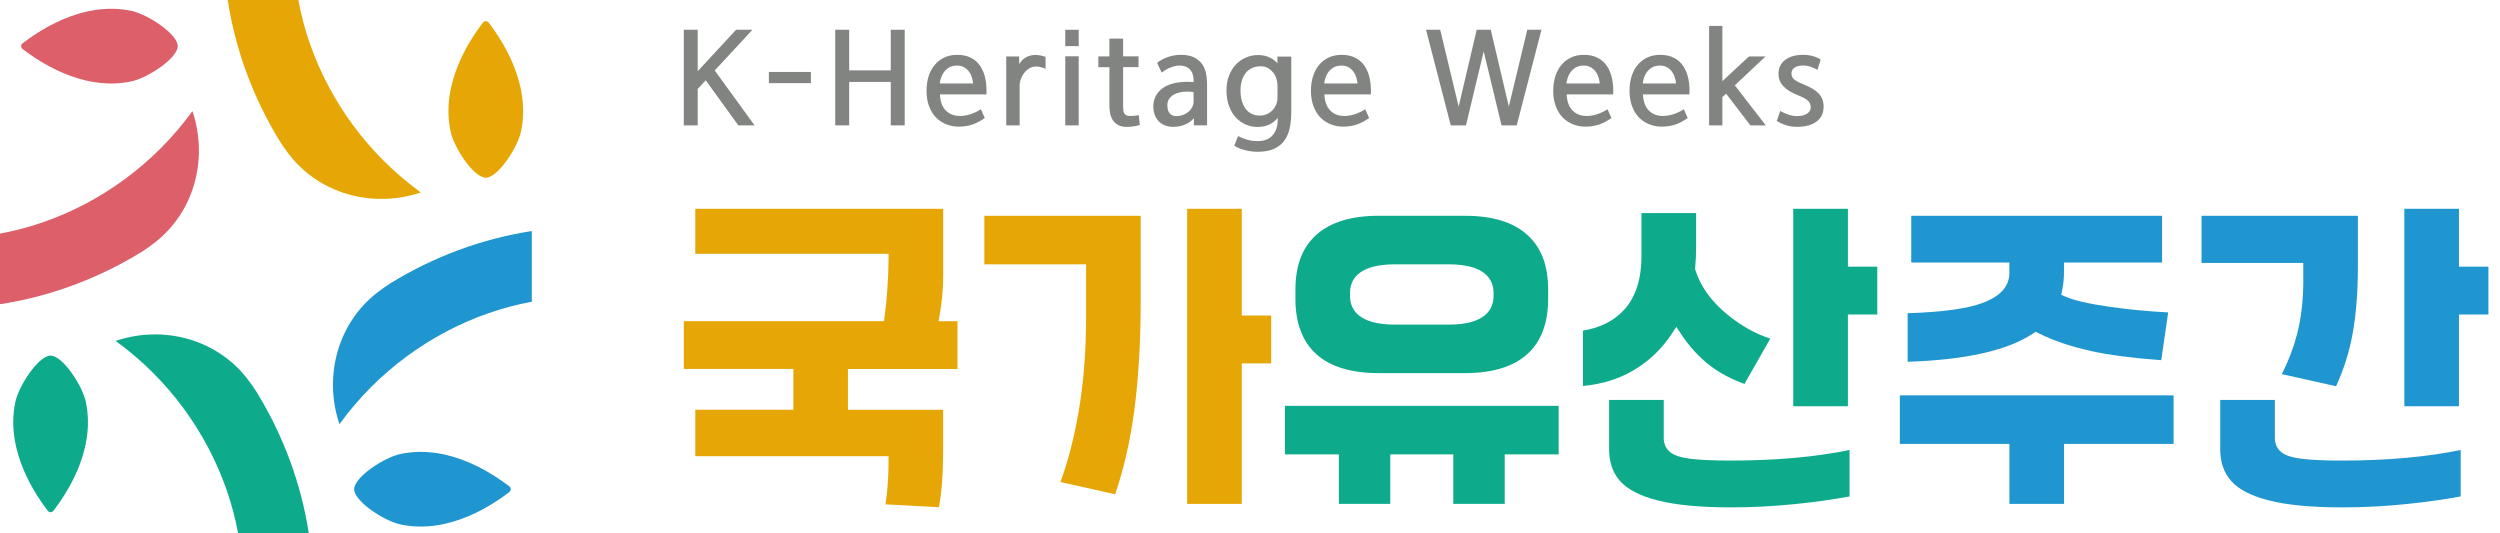 <svg width="150" height="32" viewBox="0 0 150 32" fill="none" xmlns="http://www.w3.org/2000/svg">
<path d="M56.381 18.886C56.523 18.099 56.591 17.286 56.591 16.473V12.527H41.717V15.229H53.313V15.553C53.313 16.042 53.29 16.634 53.244 17.313C53.198 17.985 53.141 18.55 53.076 18.992L53.034 19.267H41.03V22.137H47.603V24.584H41.717V27.37H53.313V27.695C53.313 28.603 53.252 29.462 53.13 30.26L56.336 30.435C56.504 29.538 56.587 28.408 56.587 27.069V24.588H50.878V22.141H57.45V19.271H56.309L56.378 18.893L56.381 18.886Z" fill="#E6A706"/>
<path d="M74.507 12.527H71.229V30.233H74.507V21.802H76.271V18.931H74.507V12.527Z" fill="#E6A706"/>
<path d="M65.164 19.088C65.164 21.05 65.019 22.916 64.729 24.634C64.462 26.21 64.091 27.649 63.626 28.92L66.908 29.657C67.423 28.164 67.809 26.481 68.053 24.657C68.313 22.71 68.442 20.485 68.442 18.042V12.947H59.061V15.859H65.164V19.092V19.088Z" fill="#E6A706"/>
<path d="M80.332 30.233H83.416V27.263H87.198V30.233H90.282V27.263H93.519V24.351H77.096V27.263H80.332V30.233Z" fill="#0DAB8B"/>
<path d="M82.699 22.386H87.916C89.554 22.386 90.805 22 91.641 21.244C92.47 20.496 92.889 19.382 92.889 17.935V17.393C92.889 15.927 92.477 14.844 91.634 14.088C90.79 13.328 89.538 12.947 87.916 12.947H82.699C81.076 12.947 79.825 13.332 78.981 14.088C78.138 14.847 77.725 15.927 77.725 17.393V17.935C77.725 19.382 78.145 20.492 78.973 21.244C79.809 22 81.065 22.386 82.699 22.386ZM81 17.584C81 16.798 81.47 15.859 83.699 15.859H86.916C89.145 15.859 89.615 16.798 89.615 17.584V17.752C89.615 18.538 89.145 19.477 86.916 19.477H83.699C81.47 19.477 81 18.538 81 17.752V17.584Z" fill="#0DAB8B"/>
<path d="M101.45 27.531C100.847 27.45 100.454 27.325 100.221 27.137C99.962 26.931 99.824 26.637 99.824 26.29V23.996H96.546V26.939C96.546 27.729 96.759 28.359 97.202 28.859C97.645 29.363 98.404 29.756 99.454 30.023C100.542 30.302 102.023 30.443 103.859 30.443C105.126 30.443 106.424 30.378 107.71 30.244C108.901 30.122 109.996 29.97 110.973 29.786V27C108.935 27.42 106.546 27.634 103.859 27.634C102.786 27.634 102 27.599 101.454 27.527L101.45 27.531Z" fill="#0DAB8B"/>
<path d="M100.309 20.023L100.58 19.614L100.851 20.023C101.362 20.798 101.958 21.443 102.61 21.943C103.202 22.393 103.897 22.76 104.668 23.034L106.217 20.317C105.324 20.031 104.458 19.542 103.629 18.863C102.668 18.073 102.026 17.176 101.721 16.198L101.702 16.137L101.71 16.073C101.748 15.664 101.767 15.252 101.767 14.847V12.783H98.488V15.37C98.488 16.729 98.149 17.798 97.484 18.546C96.874 19.233 96.03 19.668 94.977 19.836V23.16C96.08 23.057 97.076 22.756 97.946 22.256C98.904 21.702 99.698 20.954 100.309 20.023Z" fill="#0DAB8B"/>
<path d="M112.637 16H110.874V12.527H107.595V24.374H110.874V18.87H112.637V16Z" fill="#0DAB8B"/>
<path d="M125.42 21.053C126.542 21.302 127.969 21.488 129.675 21.611L130.091 18.744C128.904 18.683 127.736 18.573 126.61 18.412C125.339 18.233 124.458 18.03 123.916 17.794L123.675 17.687L123.729 17.431C123.801 17.076 123.839 16.698 123.839 16.305V15.752H129.725V12.947H114.675V15.752H120.561V16.389C120.561 17.175 120.023 17.779 118.958 18.175C118.03 18.523 116.557 18.725 114.458 18.794V21.706C117.935 21.595 120.465 21.027 121.981 20.011L122.137 19.904L122.305 19.988C123.191 20.435 124.24 20.79 125.416 21.05L125.42 21.053Z" fill="#1F96CF"/>
<path d="M120.565 30.233H123.844V26.634H130.416V23.721H113.992V26.634H120.565V30.233Z" fill="#1F96CF"/>
<path d="M138.199 16.786C138.199 17.992 138.073 19.092 137.825 20.05C137.611 20.87 137.305 21.675 136.908 22.447L140.164 23.175C140.618 22.187 140.947 21.149 141.145 20.088C141.363 18.931 141.473 17.542 141.473 15.95V12.947H132.092V15.775H138.195V16.79L138.199 16.786Z" fill="#1F96CF"/>
<path d="M147.538 12.527H144.26V24.374H147.538V18.87H149.305V16H147.538V12.527Z" fill="#1F96CF"/>
<path d="M138.118 27.531C137.515 27.45 137.122 27.325 136.889 27.137C136.629 26.931 136.492 26.637 136.492 26.29V23.996H133.213V26.939C133.213 27.729 133.427 28.359 133.87 28.859C134.313 29.363 135.072 29.756 136.122 30.023C137.21 30.302 138.69 30.443 140.526 30.443C141.794 30.443 143.091 30.378 144.378 30.244C145.568 30.122 146.664 29.97 147.641 29.786V27C145.603 27.42 143.213 27.634 140.526 27.634C139.454 27.634 138.668 27.599 138.122 27.527L138.118 27.531Z" fill="#1F96CF"/>
<path d="M41.866 4.267L44.164 1.786H45.145L42.885 4.229L45.275 7.523H44.301L42.343 4.817L41.862 5.336V7.523H41.027V1.786H41.862V4.267H41.866Z" fill="#828482"/>
<path d="M46.133 4.317H48.653V4.989H46.133V4.317Z" fill="#828482"/>
<path d="M50.95 4.221H53.446V1.786H54.282V7.523H53.446V4.916H50.95V7.523H50.114V1.786H50.95V4.221Z" fill="#828482"/>
<path d="M59.084 7.084C58.825 7.263 58.573 7.397 58.328 7.477C58.08 7.557 57.817 7.599 57.531 7.599C57.267 7.599 57.019 7.554 56.779 7.458C56.542 7.367 56.336 7.229 56.16 7.05C55.985 6.87 55.847 6.645 55.744 6.374C55.641 6.103 55.592 5.794 55.592 5.443C55.592 5.134 55.634 4.847 55.714 4.584C55.798 4.321 55.916 4.096 56.073 3.905C56.229 3.714 56.42 3.565 56.649 3.454C56.874 3.347 57.134 3.29 57.424 3.29C57.76 3.29 58.042 3.351 58.275 3.477C58.508 3.599 58.691 3.771 58.832 3.989C58.973 4.206 59.069 4.458 59.126 4.744C59.183 5.034 59.202 5.34 59.187 5.664H56.397C56.408 5.889 56.443 6.088 56.508 6.248C56.573 6.412 56.657 6.542 56.767 6.649C56.874 6.752 57 6.828 57.138 6.882C57.275 6.931 57.428 6.958 57.596 6.958C57.996 6.958 58.416 6.825 58.855 6.557L59.088 7.084H59.084ZM57.42 3.935C57.233 3.935 57.08 3.973 56.95 4.046C56.825 4.122 56.721 4.214 56.641 4.321C56.561 4.428 56.504 4.546 56.462 4.668C56.424 4.79 56.397 4.905 56.389 5.008H58.386C58.374 4.905 58.355 4.79 58.321 4.668C58.286 4.546 58.233 4.428 58.157 4.321C58.08 4.21 57.985 4.122 57.863 4.046C57.74 3.973 57.592 3.935 57.42 3.935Z" fill="#828482"/>
<path d="M61.149 3.851C61.263 3.657 61.405 3.515 61.576 3.428C61.748 3.34 61.928 3.298 62.114 3.298C62.324 3.298 62.531 3.336 62.733 3.412V4.13C62.657 4.095 62.572 4.061 62.477 4.034C62.386 4.008 62.282 3.992 62.176 3.992C62.038 3.992 61.908 4.023 61.798 4.08C61.687 4.137 61.584 4.218 61.5 4.317C61.416 4.416 61.343 4.527 61.286 4.653C61.229 4.779 61.195 4.912 61.179 5.05V7.523H60.374V3.386H61.149V3.847V3.851Z" fill="#828482"/>
<path d="M64.722 2.767H63.916V1.786H64.722V2.767ZM63.916 3.378H64.722V7.523H63.916V3.378Z" fill="#828482"/>
<path d="M67.386 2.313V3.378H68.313V4.027H67.386V6.363C67.386 6.485 67.393 6.588 67.405 6.664C67.416 6.741 67.451 6.805 67.5 6.859C67.542 6.901 67.592 6.928 67.649 6.939C67.71 6.954 67.775 6.958 67.855 6.958C67.989 6.958 68.145 6.943 68.328 6.912L68.389 7.5C68.344 7.515 68.286 7.531 68.214 7.546C68.145 7.561 68.073 7.573 67.996 7.584C67.92 7.596 67.847 7.603 67.775 7.607C67.702 7.611 67.641 7.615 67.588 7.615C67.386 7.611 67.222 7.573 67.088 7.5C66.958 7.428 66.851 7.332 66.775 7.218C66.699 7.103 66.645 6.97 66.611 6.821C66.58 6.672 66.565 6.519 66.565 6.367V4.031H65.901V3.382H66.565V2.317H67.378L67.386 2.313Z" fill="#828482"/>
<path d="M71.298 4.912C71.34 4.912 71.385 4.912 71.439 4.916C71.492 4.916 71.55 4.924 71.615 4.928V4.817C71.615 4.741 71.607 4.649 71.588 4.55C71.569 4.45 71.531 4.351 71.469 4.26C71.408 4.168 71.321 4.088 71.206 4.027C71.092 3.966 70.939 3.935 70.748 3.935C70.595 3.935 70.42 3.977 70.221 4.054C70.027 4.134 69.851 4.237 69.702 4.359L69.424 3.771C69.595 3.637 69.802 3.523 70.046 3.431C70.29 3.34 70.561 3.29 70.855 3.29C71.168 3.29 71.427 3.34 71.63 3.439C71.832 3.538 71.992 3.664 72.111 3.825C72.229 3.985 72.309 4.164 72.355 4.37C72.401 4.573 72.424 4.779 72.424 4.985V7.519H71.634V7.088C71.489 7.263 71.305 7.393 71.084 7.481C70.863 7.569 70.634 7.611 70.405 7.611C70.195 7.611 70.011 7.576 69.859 7.508C69.706 7.439 69.58 7.347 69.485 7.233C69.389 7.118 69.313 6.992 69.267 6.847C69.221 6.702 69.198 6.557 69.198 6.408C69.198 5.95 69.374 5.584 69.729 5.313C70.084 5.042 70.603 4.908 71.294 4.908L71.298 4.912ZM71.584 6.309C71.603 6.233 71.615 6.16 71.615 6.092V5.527C71.496 5.504 71.37 5.496 71.237 5.496C71.073 5.496 70.916 5.515 70.775 5.546C70.63 5.58 70.504 5.63 70.397 5.695C70.29 5.763 70.202 5.847 70.137 5.95C70.073 6.054 70.042 6.176 70.042 6.313C70.042 6.546 70.092 6.714 70.195 6.817C70.298 6.92 70.431 6.97 70.588 6.97C70.71 6.97 70.828 6.95 70.939 6.912C71.05 6.874 71.149 6.825 71.237 6.763C71.324 6.702 71.397 6.63 71.458 6.55C71.515 6.47 71.561 6.389 71.584 6.305V6.309Z" fill="#828482"/>
<path d="M77.477 3.389V6.721C77.477 7.076 77.446 7.401 77.382 7.695C77.317 7.989 77.206 8.24 77.053 8.447C76.901 8.656 76.691 8.817 76.431 8.935C76.172 9.05 75.843 9.107 75.454 9.107C75.214 9.107 74.966 9.076 74.717 9.015C74.469 8.954 74.248 8.863 74.053 8.744L74.286 8.164C74.477 8.263 74.664 8.336 74.851 8.389C75.038 8.439 75.244 8.466 75.477 8.466C75.641 8.466 75.798 8.443 75.939 8.393C76.084 8.344 76.21 8.267 76.317 8.16C76.424 8.053 76.511 7.916 76.572 7.752C76.633 7.584 76.664 7.385 76.664 7.153V7.076C76.366 7.439 75.958 7.618 75.443 7.618C75.21 7.618 74.985 7.573 74.763 7.481C74.542 7.389 74.343 7.248 74.168 7.069C73.992 6.885 73.851 6.656 73.748 6.382C73.641 6.107 73.588 5.782 73.588 5.412C73.588 5.099 73.637 4.809 73.737 4.55C73.836 4.29 73.973 4.065 74.145 3.882C74.317 3.695 74.519 3.553 74.748 3.454C74.977 3.355 75.221 3.302 75.477 3.302C75.733 3.302 75.973 3.351 76.172 3.447C76.374 3.542 76.53 3.66 76.645 3.798V3.397H77.473L77.477 3.389ZM76.649 5.134C76.649 4.989 76.626 4.847 76.58 4.71C76.534 4.569 76.466 4.447 76.378 4.34C76.29 4.233 76.183 4.145 76.061 4.076C75.939 4.008 75.798 3.977 75.645 3.977C75.435 3.977 75.252 4.015 75.099 4.092C74.946 4.168 74.82 4.275 74.725 4.405C74.626 4.534 74.553 4.691 74.504 4.866C74.454 5.046 74.431 5.233 74.431 5.427C74.431 5.653 74.458 5.859 74.507 6.042C74.557 6.225 74.633 6.382 74.733 6.519C74.832 6.653 74.95 6.756 75.095 6.828C75.24 6.901 75.401 6.935 75.584 6.935C75.737 6.935 75.882 6.905 76.011 6.847C76.141 6.79 76.256 6.71 76.351 6.611C76.446 6.511 76.519 6.397 76.572 6.267C76.622 6.137 76.649 6 76.649 5.855V5.137V5.134Z" fill="#828482"/>
<path d="M82.145 7.084C81.885 7.263 81.634 7.397 81.389 7.477C81.141 7.557 80.878 7.599 80.592 7.599C80.328 7.599 80.08 7.554 79.844 7.458C79.607 7.367 79.401 7.229 79.225 7.05C79.05 6.87 78.912 6.645 78.809 6.374C78.706 6.103 78.656 5.794 78.656 5.443C78.656 5.134 78.698 4.847 78.779 4.584C78.863 4.321 78.981 4.096 79.137 3.905C79.294 3.714 79.485 3.565 79.714 3.454C79.939 3.347 80.198 3.29 80.489 3.29C80.824 3.29 81.107 3.351 81.34 3.477C81.573 3.599 81.756 3.771 81.897 3.989C82.038 4.206 82.134 4.458 82.191 4.744C82.248 5.034 82.267 5.34 82.252 5.664H79.462C79.473 5.889 79.511 6.088 79.573 6.248C79.637 6.412 79.725 6.542 79.832 6.649C79.939 6.752 80.065 6.828 80.202 6.882C80.34 6.931 80.492 6.958 80.656 6.958C81.057 6.958 81.477 6.825 81.916 6.557L82.149 7.084H82.145ZM80.485 3.935C80.298 3.935 80.141 3.973 80.015 4.046C79.889 4.122 79.786 4.214 79.706 4.321C79.626 4.428 79.565 4.546 79.527 4.668C79.489 4.79 79.462 4.905 79.454 5.008H81.45C81.439 4.905 81.42 4.79 81.385 4.668C81.351 4.546 81.298 4.428 81.221 4.321C81.145 4.21 81.05 4.122 80.927 4.046C80.805 3.973 80.66 3.935 80.485 3.935Z" fill="#828482"/>
<path d="M89.446 1.786L90.53 6.393L91.637 1.786H92.488L91.004 7.523H90.091L89.023 3.084L87.958 7.523H87.046L85.561 1.786H86.412L87.519 6.393L88.603 1.786H89.454H89.446Z" fill="#828482"/>
<path d="M96.683 7.084C96.423 7.263 96.171 7.397 95.927 7.477C95.679 7.557 95.416 7.599 95.129 7.599C94.866 7.599 94.618 7.554 94.381 7.458C94.145 7.367 93.939 7.229 93.763 7.05C93.588 6.87 93.45 6.645 93.347 6.374C93.244 6.103 93.194 5.794 93.194 5.443C93.194 5.134 93.236 4.847 93.317 4.584C93.4 4.321 93.519 4.096 93.675 3.905C93.832 3.714 94.023 3.565 94.252 3.454C94.477 3.347 94.736 3.29 95.026 3.29C95.362 3.29 95.645 3.351 95.877 3.477C96.11 3.599 96.294 3.771 96.435 3.989C96.576 4.206 96.671 4.458 96.729 4.744C96.786 5.034 96.805 5.34 96.79 5.664H94C94.011 5.889 94.049 6.088 94.11 6.248C94.175 6.412 94.263 6.542 94.37 6.649C94.477 6.752 94.603 6.828 94.74 6.882C94.877 6.931 95.03 6.958 95.194 6.958C95.595 6.958 96.015 6.825 96.454 6.557L96.687 7.084H96.683ZM95.019 3.935C94.832 3.935 94.675 3.973 94.549 4.046C94.423 4.122 94.32 4.214 94.24 4.321C94.16 4.428 94.099 4.546 94.061 4.668C94.023 4.79 93.996 4.905 93.988 5.008H95.984C95.973 4.905 95.954 4.79 95.919 4.668C95.885 4.546 95.832 4.428 95.755 4.321C95.679 4.21 95.584 4.122 95.462 4.046C95.339 3.973 95.194 3.935 95.019 3.935Z" fill="#828482"/>
<path d="M101.26 7.084C101 7.263 100.748 7.397 100.504 7.477C100.256 7.557 99.992 7.599 99.706 7.599C99.443 7.599 99.195 7.554 98.958 7.458C98.721 7.367 98.515 7.229 98.34 7.05C98.164 6.87 98.027 6.645 97.924 6.374C97.821 6.103 97.771 5.794 97.771 5.443C97.771 5.134 97.813 4.847 97.893 4.584C97.977 4.321 98.095 4.096 98.252 3.905C98.408 3.714 98.599 3.565 98.828 3.454C99.053 3.347 99.313 3.29 99.603 3.29C99.939 3.29 100.221 3.351 100.454 3.477C100.687 3.599 100.87 3.771 101.011 3.989C101.153 4.206 101.248 4.458 101.305 4.744C101.363 5.034 101.382 5.34 101.366 5.664H98.576C98.588 5.889 98.626 6.088 98.687 6.248C98.752 6.412 98.84 6.542 98.947 6.649C99.053 6.752 99.179 6.828 99.317 6.882C99.454 6.931 99.607 6.958 99.771 6.958C100.172 6.958 100.592 6.825 101.031 6.557L101.263 7.084H101.26ZM99.595 3.935C99.408 3.935 99.252 3.973 99.126 4.046C99 4.122 98.897 4.214 98.817 4.321C98.737 4.428 98.676 4.546 98.637 4.668C98.599 4.79 98.573 4.905 98.565 5.008H100.561C100.55 4.905 100.531 4.79 100.496 4.668C100.462 4.546 100.408 4.428 100.332 4.321C100.256 4.21 100.16 4.122 100.038 4.046C99.916 3.973 99.771 3.935 99.595 3.935Z" fill="#828482"/>
<path d="M103.343 4.87C103.607 4.622 103.87 4.374 104.141 4.126C104.408 3.878 104.675 3.63 104.939 3.386H105.935L104.088 5.118C104.393 5.512 104.702 5.912 105.019 6.325C105.336 6.737 105.645 7.138 105.95 7.523H105.023L103.569 5.622C103.527 5.66 103.488 5.691 103.454 5.721C103.42 5.752 103.382 5.79 103.343 5.828V7.523H102.546V1.557H103.343V4.874V4.87Z" fill="#828482"/>
<path d="M107.297 6.878C107.477 6.935 107.656 6.966 107.839 6.966C108.08 6.966 108.275 6.916 108.423 6.821C108.568 6.725 108.645 6.599 108.645 6.439C108.645 6.26 108.58 6.118 108.446 6.012C108.316 5.908 108.114 5.805 107.847 5.702C107.091 5.408 106.71 4.989 106.71 4.443C106.71 4.08 106.843 3.798 107.107 3.595C107.374 3.393 107.733 3.29 108.187 3.29C108.599 3.29 108.95 3.386 109.24 3.576L109.046 4.187C108.939 4.13 108.809 4.073 108.664 4.015C108.515 3.958 108.355 3.931 108.171 3.931C107.969 3.931 107.805 3.973 107.679 4.054C107.553 4.137 107.488 4.256 107.488 4.408C107.488 4.573 107.557 4.702 107.691 4.798C107.824 4.893 108.023 4.992 108.286 5.096C108.652 5.241 108.931 5.412 109.126 5.618C109.32 5.821 109.416 6.084 109.416 6.405C109.416 6.786 109.275 7.08 108.992 7.294C108.71 7.504 108.32 7.611 107.82 7.611C107.587 7.611 107.366 7.576 107.156 7.512C106.946 7.443 106.763 7.359 106.607 7.256L106.816 6.653C106.954 6.741 107.114 6.813 107.297 6.874V6.878Z" fill="#828482"/>
<path d="M14.286 32C13.634 28.427 11.825 25.012 9.176 22.363C8.477 21.664 7.725 21.027 6.939 20.454C9.859 19.473 13.046 20.389 14.847 22.741C15.069 23.027 15.248 23.282 15.374 23.485C16.989 26.092 18.073 29.027 18.527 31.996H14.29L14.286 32Z" fill="#0DAB8B"/>
<path d="M3.038 21.336C2.317 21.336 1.134 23.122 0.92 24.126C0.29 27.13 2.237 29.813 2.859 30.637C2.954 30.763 3.118 30.763 3.214 30.637C3.836 29.813 5.783 27.13 5.153 24.126C4.943 23.122 3.756 21.336 3.034 21.336H3.038Z" fill="#0DAB8B"/>
<path d="M31.912 18.103C28.34 18.756 24.924 20.565 22.275 23.214C21.576 23.912 20.939 24.664 20.366 25.45C19.386 22.53 20.302 19.343 22.653 17.542C22.939 17.321 23.195 17.141 23.397 17.015C26.004 15.401 28.939 14.317 31.909 13.863V18.099L31.912 18.103Z" fill="#1F96CF"/>
<path d="M21.248 29.351C21.248 30.073 23.034 31.256 24.038 31.469C27.042 32.099 29.725 30.153 30.55 29.53C30.675 29.435 30.675 29.271 30.55 29.175C29.725 28.553 27.042 26.607 24.038 27.237C23.034 27.447 21.248 28.634 21.248 29.355V29.351Z" fill="#1F96CF"/>
<path d="M17.901 0C18.553 3.573 20.363 6.989 23.011 9.637C23.71 10.336 24.462 10.973 25.248 11.546C22.328 12.527 19.145 11.611 17.34 9.26C17.118 8.973 16.939 8.718 16.813 8.515C15.202 5.908 14.114 2.969 13.664 0H17.901Z" fill="#E6A706"/>
<path d="M29.145 10.664C29.867 10.664 31.05 8.878 31.264 7.874C31.893 4.87 29.947 2.187 29.325 1.363C29.229 1.237 29.065 1.237 28.97 1.363C28.348 2.187 26.401 4.87 27.031 7.874C27.241 8.878 28.428 10.664 29.149 10.664H29.145Z" fill="#E6A706"/>
<path d="M0 14.015C3.573 13.363 6.989 11.553 9.637 8.904C10.336 8.206 10.973 7.454 11.546 6.668C12.527 9.588 11.611 12.775 9.26 14.576C8.973 14.798 8.718 14.977 8.515 15.103C5.908 16.714 2.969 17.801 0 18.252V14.015Z" fill="#DC5F69"/>
<path d="M10.664 2.767C10.664 2.046 8.878 0.863 7.874 0.649C4.87 0.023 2.187 1.969 1.362 2.592C1.236 2.687 1.236 2.851 1.362 2.947C2.187 3.569 4.87 5.515 7.874 4.885C8.878 4.676 10.664 3.489 10.664 2.767Z" fill="#DC5F69"/>
</svg>
